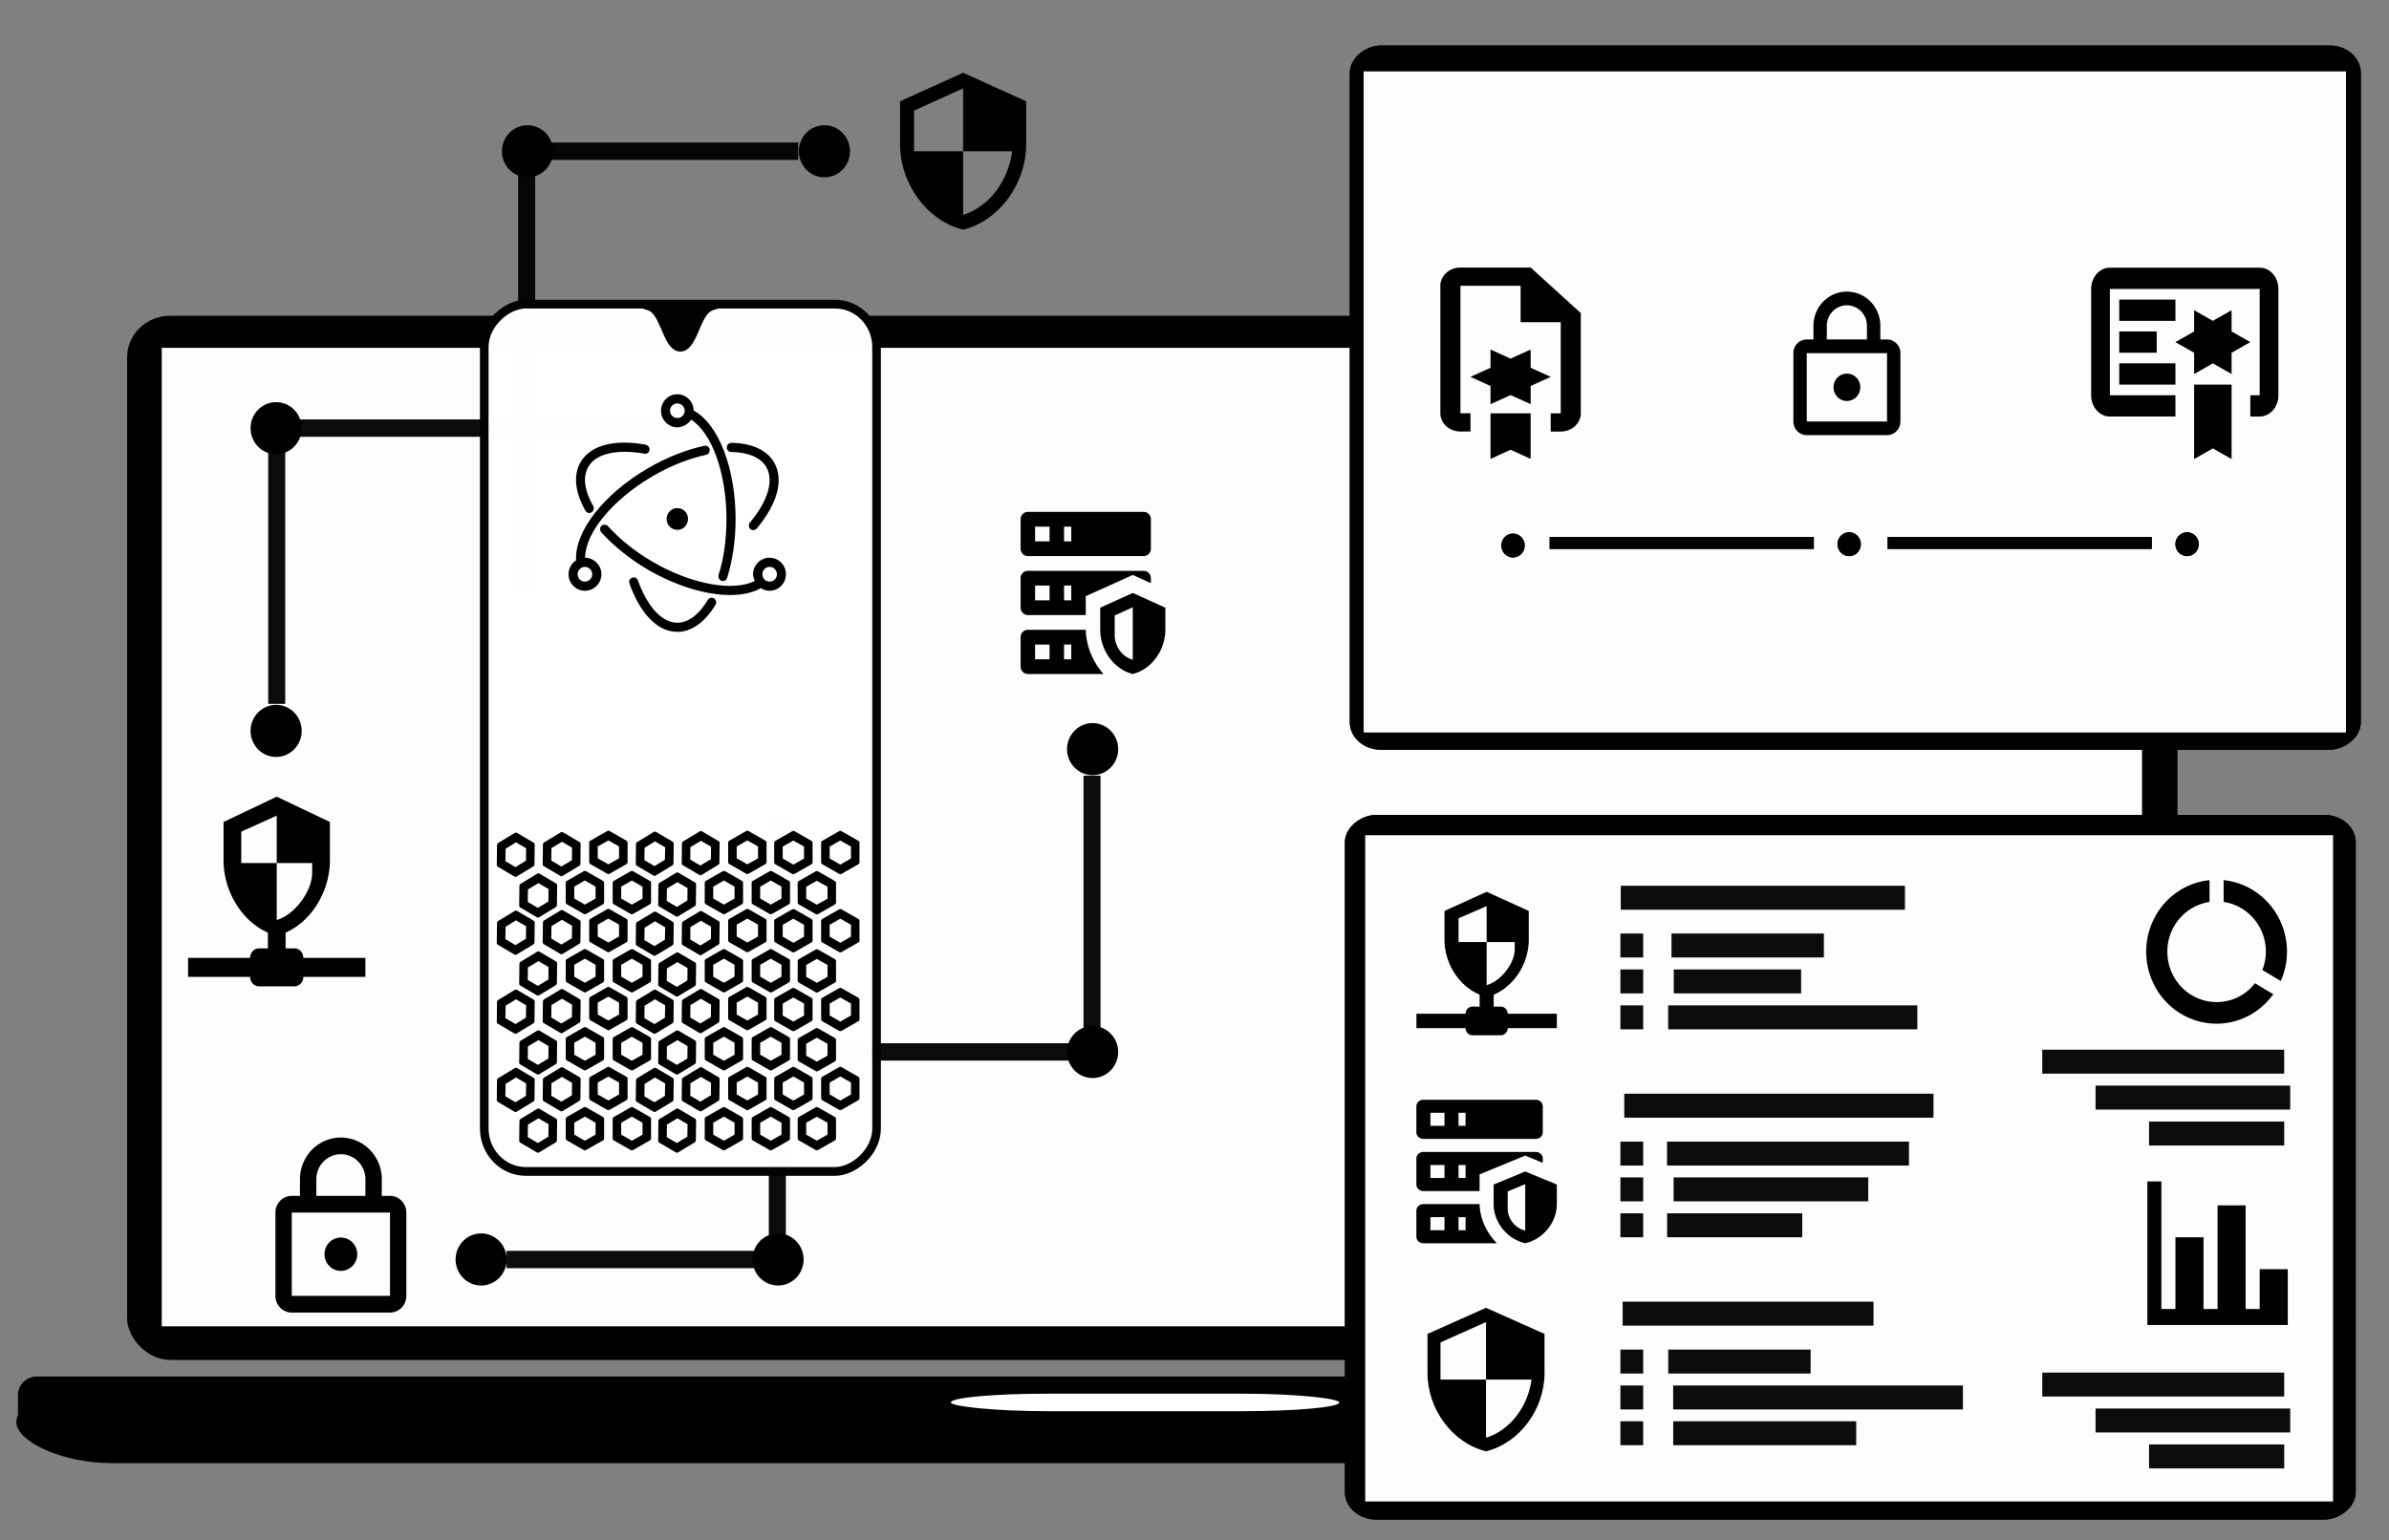 <?xml version="1.0" encoding="UTF-8"?>
<svg id="svg8" width="548.88" height="353.92" version="1.1" viewBox="0 0 145.22 93.64" xmlns="http://www.w3.org/2000/svg">
 <rect x="0" y="0" width="145.22" height="93.64" fill="#808080" stroke="none"/>
 <g id="g1491" transform="matrix(.96 0 0 .978 101.36 58.283)" stroke-width="1.032">
  <g id="g5472" transform="matrix(2.29,0,0,2.29,-365.42,-274.32)" stroke-width=".451">
   <rect id="rect5470" x="116.98" y="102.34" width="56.696" height="28.348" rx="1.191" ry="1.126" fill-rule="evenodd" opacity=".99" stroke-width=".451" style="paint-order:fill markers stroke"/>
  </g>
  <g id="g5484" transform="matrix(2.479,0,0,1.238,-395.16,-82.754)" stroke-width=".589">
   <g id="g5480" transform="translate(0 -.552)">
    <rect id="rect5474" x="117.27" y="88.388" width="57.594" height="2.707" rx=".477" ry=".936" fill-rule="evenodd" opacity=".99" stroke-width=".589" style="paint-order:fill markers stroke"/>
    <g id="g5478" transform="matrix(1.005,0,0,1,-1.39,65.114)" stroke-width=".588">
     <rect id="rect5476" x="118.03" y="23.527" width="57.288" height="4.099" rx="2.465" ry="3.067" fill-rule="evenodd" stroke-width=".588" style="paint-order:fill markers stroke"/>
    </g>
   </g>
   <rect id="rect5482" x="141.1" y="88.698" width="9.921" height=".88" rx="2.478" ry="3.067" fill="#fff" fill-rule="evenodd" style="paint-order:fill markers stroke"/>
  </g>
  <g id="g5488" transform="matrix(16.109,0,0,12.645,-1942.4,-1294.3)" fill="#fff" stroke-width=".072">
   <rect id="rect5486" x="114.66" y="99.354" width="7.784" height="4.811" rx="0" ry="0" fill="#fff" fill-rule="evenodd" opacity=".99" stroke-width=".072" style="paint-order:fill markers stroke"/>
  </g>
  <g id="g22" fill-opacity="0">
   <g id="g5492" transform="matrix(2.29,0,0,2.29,-365.42,-274.32)" stroke-width=".451">
    <rect id="rect5490" x="116.98" y="102.34" width="56.696" height="28.348" rx="1.191" ry="1.126" fill-opacity="0" opacity=".99" stroke-width=".451" style="paint-order:fill markers stroke"/>
   </g>
   <g id="g5504" transform="matrix(2.479,0,0,1.238,-395.16,-82.754)" stroke-width=".589">
    <g id="g5500" transform="translate(0 -.552)">
     <rect id="rect5494" x="117.27" y="88.388" width="57.594" height="2.707" rx=".477" ry=".936" opacity=".99" stroke-width=".589" style="paint-order:fill markers stroke"/>
     <g id="g5498" transform="matrix(1.005,0,0,1,-1.39,65.114)" stroke-width=".588">
      <rect id="rect5496" x="118.03" y="23.527" width="57.288" height="4.099" rx="2.465" ry="3.067" fill-opacity="0" stroke-width=".588" style="paint-order:fill markers stroke"/>
     </g>
    </g>
    <rect id="rect5502" x="141.1" y="88.698" width="9.921" height=".88" rx="2.478" ry="3.067" style="paint-order:fill markers stroke"/>
   </g>
   <g id="g5508" transform="matrix(16.109,0,0,12.645,-1942.4,-1294.3)" stroke-width=".072">
    <rect id="rect5506" x="114.66" y="99.354" width="7.784" height="4.811" rx="0" ry="0" fill-opacity="0" opacity=".99" stroke-width=".072" style="paint-order:fill markers stroke"/>
   </g>
  </g>
  <g id="g8512" transform="matrix(1 0 0 1 1140.5 805.74)" stroke-width="1.032">
   <g id="g42">
    <g id="g4907" transform="matrix(0 .723 .204 0 -1209.5 -486.33)" fill-opacity=".96" stroke-width="1.032">
     <rect id="rect4905" x="-509.76" y="-18.516" width="36.419" height="5.292" ry="0" fill-opacity=".96" fill-rule="evenodd" opacity=".99" stroke-width="1.032" style="paint-order:fill markers stroke"/>
    </g>
    <path id="path4909" d="m-1214.3-855.93a1.618 1.618 0 0 0 1.618 1.618 1.618 1.618 0 0 0 1.618-1.618 1.618 1.618 0 0 0-1.618-1.618 1.618 1.618 0 0 0-1.618 1.618z" fill-rule="evenodd" stroke-width=".273"/>
    <g id="g4913" transform="matrix(.443 0 0 -.204 -985.85 -859.17)" fill-opacity=".96" stroke-width="1.032">
     <rect id="rect4911" x="-509.76" y="-18.516" width="36.419" height="5.292" ry="0" fill-opacity=".96" fill-rule="evenodd" opacity=".99" stroke-width="1.032" style="paint-order:fill markers stroke"/>
    </g>
    <path id="path4921" d="m-1195.5-855.93a1.618 1.618 0 0 0 1.618 1.618 1.618 1.618 0 0 0 1.618-1.618 1.618 1.618 0 0 0-1.618-1.618 1.618 1.618 0 0 0-1.618 1.618z" fill-rule="evenodd" stroke-width=".273"/>
    <g id="g36" fill-opacity=".96" stroke-width="1.032">
     <g id="g4925" transform="matrix(.723 0 0 .204 -858.95 -835.48)">
      <rect id="rect4923" x="-509.76" y="-18.516" width="36.419" height="5.292" ry="0" fill-opacity=".96" fill-rule="evenodd" opacity=".99" stroke-width="1.032" style="paint-order:fill markers stroke"/>
     </g>
     <g id="g4929" transform="matrix(0 -.723 -.204 0 -1200.1 -1156.6)">
      <rect id="rect4927" x="-509.76" y="-18.516" width="36.419" height="5.292" ry="0" fill-opacity=".96" fill-rule="evenodd" opacity=".99" stroke-width="1.032" style="paint-order:fill markers stroke"/>
     </g>
     <g id="g4933" transform="matrix(-.723 0 0 -.204 -1546.5 -803.17)">
      <rect id="rect4931" x="-509.76" y="-18.516" width="36.419" height="5.292" ry="0" fill-opacity=".96" fill-rule="evenodd" opacity=".99" stroke-width="1.032" style="paint-order:fill markers stroke"/>
     </g>
    </g>
    <path id="path4935" d="m-1176.9-798.31a1.618 1.618 0 0 1-1.618-1.618 1.618 1.618 0 0 1 1.618-1.618 1.618 1.618 0 0 1 1.618 1.618 1.618 1.618 0 0 1-1.618 1.618z" fill-rule="evenodd" stroke-width=".273"/>
    <g id="g4939" transform="matrix(0 -.443 .204 0 -1173.7 -1026.8)" fill-opacity=".96" stroke-width="1.032">
     <rect id="rect4937" x="-509.76" y="-18.516" width="36.419" height="5.292" ry="0" fill-opacity=".96" fill-rule="evenodd" opacity=".99" stroke-width="1.032" style="paint-order:fill markers stroke"/>
    </g>
    <path id="path4941" d="m-1176.9-817.14a1.618 1.618 0 0 1-1.618-1.618 1.618 1.618 0 0 1 1.618-1.618 1.618 1.618 0 0 1 1.618 1.618 1.618 1.618 0 0 1-1.618 1.618z" fill-rule="evenodd" stroke-width=".273"/>
   </g>
   <g id="g4955" transform="matrix(1.019,0,0,1.019,-733.13,-405.23)" fill-rule="evenodd" stroke="#000">
    <rect id="rect4951" transform="rotate(90)" x="-432.97" y="448.92" width="52.917" height="24.379" rx="2.624" ry="2.579" fill="#fff" opacity=".99" stroke-linecap="round" stroke-linejoin="round" stroke-width=".536" style="paint-order:fill markers stroke"/>
    <path id="path4953" d="m-458.96-432.78c-0.149 0.04-0.28 0.094-0.385 0.168-0.716 0.503-0.881 2.404-1.766 2.404v0c-0.885 0-1.05-1.902-1.766-2.404-0.105-0.074-0.237-0.128-0.385-0.168" opacity=".99" stroke-linecap="square" stroke-width=".268" style="paint-order:fill markers stroke"/>
   </g>
   <g id="g68" stroke-width=".273">
    <path id="path4957" d="m-1196.6-795.53-0.675-0.381-0.675 0.381v0.74l0.675 0.378 0.675-0.378v-0.74m0.54-0.238v1.216c0 0.051-0.03 0.097-0.07 0.119l-1.07 0.6-0.075 0.024-0.075-0.024-1.07-0.6c-0.041-0.022-0.07-0.068-0.07-0.119v-1.216c0-0.051 0.03-0.097 0.07-0.119l1.07-0.6 0.075-0.024 0.075 0.024 1.07 0.6c0.041 0.022 0.07 0.068 0.07 0.119m-2.026-2.261-0.675-0.373-0.675 0.373v0.74l0.675 0.373 0.675-0.373v-0.74m0.54-0.238v1.216c0 0.051-0.03 0.097-0.07 0.119l-1.07 0.6-0.075 0.024-0.075-0.024-1.07-0.6c-0.041-0.022-0.07-0.068-0.07-0.119v-1.216c0-0.051 0.03-0.097 0.07-0.119l1.07-0.6 0.075-0.024 0.075 0.024 1.07 0.6c0.041 0.022 0.07 0.068 0.07 0.119m-2.026 2.736-0.675-0.381-0.675 0.381v0.74l0.675 0.378 0.675-0.378v-0.74m0.54-0.238v1.216c0 0.051-0.03 0.097-0.07 0.119l-1.07 0.6-0.075 0.024-0.075-0.024-1.07-0.6c-0.041-0.022-0.07-0.068-0.07-0.119v-1.216c0-0.051 0.029-0.097 0.07-0.119l1.07-0.6 0.075-0.024 0.075 0.024 1.07 0.6c0.041 0.022 0.07 0.068 0.07 0.119z"/>
    <path id="path4959" d="m-1201.7-798.38-0.667 0.394-0.01 0.775 0.641 0.37 0.665-0.396 0.01-0.774-0.641-0.37m0.064-0.587 1.053 0.608c0.045 0.026 0.069 0.074 0.068 0.12l-0.015 1.226-0.016 0.078-0.059 0.053-1.054 0.627c-0.039 0.024-0.094 0.027-0.138 8.1e-4l-1.053-0.608c-0.045-0.026-0.069-0.074-0.067-0.12l0.015-1.226 0.016-0.078 0.059-0.053 1.054-0.626c0.039-0.024 0.094-0.027 0.138-8e-4m-2.971 0.624-0.66 0.398-0.015 0.771 0.641 0.37 0.66-0.398 0.015-0.771-0.641-0.37m0.064-0.587 1.053 0.608c0.045 0.026 0.069 0.074 0.067 0.12l-0.015 1.226-0.016 0.078-0.059 0.053-1.054 0.627c-0.039 0.024-0.094 0.027-0.138 8.1e-4l-1.053-0.608c-0.045-0.026-0.069-0.074-0.068-0.12l0.015-1.226 0.016-0.078 0.059-0.053 1.054-0.627c0.039-0.024 0.094-0.027 0.138-8e-4m1.357 3.123-0.667 0.394-0.01 0.775 0.641 0.37 0.665-0.396 0.01-0.774-0.641-0.37m0.064-0.587 1.053 0.608c0.045 0.026 0.069 0.074 0.067 0.12l-0.015 1.226-0.016 0.078-0.059 0.053-1.054 0.626c-0.039 0.024-0.094 0.027-0.138 8.1e-4l-1.053-0.608c-0.045-0.026-0.069-0.074-0.067-0.12l0.015-1.226 0.016-0.078 0.059-0.053 1.054-0.627c0.039-0.024 0.094-0.027 0.138-8.1e-4z"/>
    <path id="path4961" d="m-1196.6-810.21-0.675-0.381-0.675 0.381v0.74l0.675 0.378 0.675-0.378v-0.74m0.54-0.238v1.216c0 0.051-0.03 0.097-0.07 0.119l-1.07 0.6-0.075 0.024-0.075-0.024-1.07-0.6c-0.041-0.022-0.07-0.068-0.07-0.119v-1.216c0-0.051 0.03-0.097 0.07-0.119l1.07-0.6 0.075-0.024 0.075 0.024 1.07 0.6c0.041 0.022 0.07 0.068 0.07 0.119m-2.026-2.261-0.675-0.373-0.675 0.373v0.74l0.675 0.373 0.675-0.373v-0.74m0.54-0.238v1.216c0 0.051-0.03 0.097-0.07 0.119l-1.07 0.6-0.075 0.024-0.075-0.024-1.07-0.6c-0.041-0.022-0.07-0.068-0.07-0.119v-1.216c0-0.051 0.03-0.097 0.07-0.119l1.07-0.6 0.075-0.024 0.075 0.024 1.07 0.6c0.041 0.022 0.07 0.068 0.07 0.119m-2.026 2.736-0.675-0.381-0.675 0.381v0.74l0.675 0.378 0.675-0.378v-0.74m0.54-0.238v1.216c0 0.051-0.03 0.097-0.07 0.119l-1.07 0.6-0.075 0.024-0.075-0.024-1.07-0.6c-0.041-0.022-0.07-0.068-0.07-0.119v-1.216c0-0.051 0.029-0.097 0.07-0.119l1.07-0.6 0.075-0.024 0.075 0.024 1.07 0.6c0.041 0.022 0.07 0.068 0.07 0.119z"/>
    <path id="path4963" d="m-1201.7-813.06-0.667 0.394-0.01 0.775 0.641 0.37 0.665-0.396 0.01-0.774-0.641-0.37m0.064-0.587 1.053 0.608c0.045 0.026 0.069 0.074 0.068 0.12l-0.015 1.226-0.016 0.078-0.059 0.053-1.054 0.627c-0.039 0.024-0.094 0.027-0.138 8.1e-4l-1.053-0.608c-0.045-0.026-0.069-0.074-0.067-0.12l0.015-1.226 0.016-0.078 0.059-0.053 1.054-0.627c0.039-0.024 0.094-0.027 0.138-8e-4m-2.971 0.624-0.66 0.398-0.015 0.771 0.641 0.37 0.66-0.398 0.015-0.771-0.641-0.37m0.064-0.587 1.053 0.608c0.045 0.026 0.069 0.074 0.067 0.12l-0.015 1.226-0.016 0.078-0.059 0.053-1.054 0.627c-0.039 0.024-0.094 0.027-0.138 8.1e-4l-1.053-0.608c-0.045-0.026-0.069-0.074-0.068-0.12l0.015-1.226 0.016-0.078 0.059-0.053 1.054-0.627c0.039-0.024 0.094-0.027 0.138-8e-4m1.357 3.123-0.667 0.394-0.01 0.775 0.641 0.37 0.665-0.396 0.01-0.774-0.641-0.37m0.064-0.587 1.053 0.608c0.045 0.026 0.069 0.074 0.067 0.12l-0.015 1.226-0.016 0.078-0.059 0.053-1.054 0.627c-0.039 0.024-0.094 0.027-0.138 8.1e-4l-1.053-0.608c-0.045-0.026-0.069-0.074-0.067-0.12l0.015-1.226 0.016-0.078 0.059-0.053 1.054-0.627c0.039-0.024 0.094-0.027 0.138-8e-4z"/>
    <path id="path4965" d="m-1205.4-795.53-0.675-0.381-0.675 0.381v0.74l0.675 0.378 0.675-0.378v-0.74m0.54-0.238v1.216c0 0.051-0.029 0.097-0.07 0.119l-1.07 0.6-0.075 0.024-0.075-0.024-1.07-0.6c-0.041-0.022-0.07-0.068-0.07-0.119v-1.216c0-0.051 0.03-0.097 0.07-0.119l1.07-0.6 0.075-0.024 0.075 0.024 1.07 0.6c0.041 0.022 0.07 0.068 0.07 0.119m-2.026-2.261-0.675-0.373-0.675 0.373v0.74l0.675 0.373 0.675-0.373v-0.74m0.54-0.238v1.216c0 0.051-0.03 0.097-0.07 0.119l-1.07 0.6-0.075 0.024-0.075-0.024-1.07-0.6c-0.041-0.022-0.07-0.068-0.07-0.119v-1.216c0-0.051 0.03-0.097 0.07-0.119l1.07-0.6 0.075-0.024 0.075 0.024 1.07 0.6c0.041 0.022 0.07 0.068 0.07 0.119m-2.026 2.736-0.675-0.381-0.675 0.381v0.74l0.675 0.378 0.675-0.378v-0.74m0.54-0.238v1.216c0 0.051-0.03 0.097-0.07 0.119l-1.07 0.6-0.075 0.024-0.075-0.024-1.07-0.6c-0.041-0.022-0.07-0.068-0.07-0.119v-1.216c0-0.051 0.03-0.097 0.07-0.119l1.07-0.6 0.075-0.024 0.075 0.024 1.07 0.6c0.041 0.022 0.07 0.068 0.07 0.119z"/>
    <path id="path4967" d="m-1210.5-798.38-0.667 0.394-0.01 0.775 0.641 0.37 0.665-0.396 0.01-0.774-0.641-0.37m0.064-0.587 1.053 0.608c0.045 0.026 0.069 0.074 0.067 0.12l-0.015 1.226-0.016 0.078-0.059 0.053-1.054 0.627c-0.039 0.024-0.094 0.027-0.138 8.1e-4l-1.053-0.608c-0.045-0.026-0.069-0.074-0.067-0.12l0.015-1.226 0.016-0.078 0.059-0.053 1.054-0.626c0.039-0.024 0.094-0.027 0.138-8e-4m-2.971 0.624-0.66 0.398-0.015 0.771 0.641 0.37 0.66-0.398 0.015-0.771-0.641-0.37m0.064-0.587 1.052 0.608c0.045 0.026 0.069 0.074 0.067 0.12l-0.015 1.226-0.016 0.078-0.059 0.053-1.054 0.627c-0.039 0.024-0.094 0.027-0.138 8.1e-4l-1.053-0.608c-0.045-0.026-0.069-0.074-0.067-0.12l0.015-1.226 0.016-0.078 0.059-0.053 1.054-0.627c0.039-0.024 0.094-0.027 0.138-8.1e-4m1.357 3.123-0.667 0.394-0.01 0.775 0.641 0.37 0.665-0.396 0.01-0.774-0.641-0.37m0.064-0.587 1.053 0.608c0.045 0.026 0.069 0.074 0.068 0.12l-0.015 1.226-0.016 0.078-0.059 0.053-1.054 0.626c-0.039 0.024-0.094 0.027-0.138 8.2e-4l-1.053-0.608c-0.045-0.026-0.069-0.074-0.068-0.12l0.015-1.226 0.016-0.078 0.059-0.053 1.054-0.627c0.039-0.024 0.094-0.027 0.138-8.1e-4z"/>
    <path id="path4969" d="m-1210.5-803.24-0.667 0.394-0.01 0.775 0.641 0.37 0.665-0.396 0.01-0.774-0.641-0.37m0.064-0.587 1.053 0.608c0.045 0.026 0.069 0.074 0.067 0.12l-0.015 1.226-0.016 0.078-0.059 0.053-1.054 0.627c-0.039 0.024-0.094 0.027-0.138 8.1e-4l-1.053-0.608c-0.045-0.026-0.069-0.074-0.067-0.12l0.015-1.226 0.016-0.078 0.059-0.053 1.054-0.627c0.039-0.024 0.094-0.027 0.138-8.1e-4m-2.971 0.624-0.66 0.398-0.015 0.771 0.641 0.37 0.66-0.398 0.015-0.771-0.641-0.37m0.064-0.587 1.052 0.608c0.045 0.026 0.069 0.074 0.067 0.12l-0.015 1.226-0.016 0.078-0.059 0.053-1.054 0.627c-0.039 0.024-0.094 0.027-0.138 8e-4l-1.053-0.608c-0.045-0.026-0.069-0.074-0.067-0.12l0.015-1.226 0.016-0.078 0.059-0.053 1.054-0.627c0.039-0.024 0.094-0.027 0.138-8.1e-4m1.357 3.123-0.667 0.394-0.01 0.775 0.641 0.37 0.665-0.396 0.01-0.774-0.641-0.37m0.064-0.587 1.053 0.608c0.045 0.026 0.069 0.074 0.068 0.12l-0.015 1.226-0.016 0.078-0.059 0.053-1.054 0.627c-0.039 0.024-0.094 0.027-0.138 8e-4l-1.053-0.608c-0.045-0.026-0.069-0.074-0.068-0.12l0.015-1.226 0.016-0.078 0.059-0.053 1.054-0.627c0.039-0.024 0.094-0.027 0.138-8.1e-4z"/>
    <path id="path4971" d="m-1210.5-808.15-0.667 0.394-0.01 0.775 0.641 0.37 0.665-0.396 0.01-0.774-0.641-0.37m0.064-0.587 1.053 0.608c0.045 0.026 0.069 0.074 0.067 0.12l-0.015 1.226-0.016 0.078-0.059 0.053-1.054 0.627c-0.039 0.024-0.094 0.027-0.138 8.1e-4l-1.053-0.608c-0.045-0.026-0.069-0.074-0.067-0.12l0.015-1.226 0.016-0.078 0.059-0.053 1.054-0.626c0.039-0.024 0.094-0.027 0.138-8e-4m-2.971 0.624-0.66 0.398-0.015 0.771 0.641 0.37 0.66-0.398 0.015-0.771-0.641-0.37m0.064-0.587 1.052 0.608c0.045 0.026 0.069 0.074 0.067 0.12l-0.015 1.226-0.016 0.078-0.059 0.053-1.054 0.626c-0.039 0.024-0.094 0.027-0.138 8.2e-4l-1.053-0.608c-0.045-0.026-0.069-0.074-0.067-0.12l0.015-1.226 0.016-0.078 0.059-0.053 1.054-0.627c0.039-0.024 0.094-0.027 0.138-8.2e-4m1.357 3.123-0.667 0.394-0.01 0.775 0.641 0.37 0.665-0.396 0.01-0.774-0.641-0.37m0.064-0.587 1.053 0.608c0.045 0.026 0.069 0.074 0.068 0.12l-0.015 1.226-0.016 0.078-0.059 0.053-1.054 0.627c-0.039 0.024-0.094 0.027-0.138 8.1e-4l-1.053-0.608c-0.045-0.026-0.069-0.074-0.068-0.12l0.015-1.226 0.016-0.078 0.059-0.053 1.054-0.627c0.039-0.024 0.094-0.027 0.138-8.2e-4z"/>
    <path id="path4973" d="m-1205.4-810.21-0.675-0.381-0.675 0.381v0.74l0.675 0.378 0.675-0.378v-0.74m0.54-0.238v1.216c0 0.051-0.029 0.097-0.07 0.119l-1.07 0.6-0.075 0.024-0.075-0.024-1.07-0.6c-0.041-0.022-0.07-0.068-0.07-0.119v-1.216c0-0.051 0.03-0.097 0.07-0.119l1.07-0.6 0.075-0.024 0.075 0.024 1.07 0.6c0.041 0.022 0.07 0.068 0.07 0.119m-2.026-2.261-0.675-0.373-0.675 0.373v0.74l0.675 0.373 0.675-0.373v-0.74m0.54-0.238v1.216c0 0.051-0.03 0.097-0.07 0.119l-1.07 0.6-0.075 0.024-0.075-0.024-1.07-0.6c-0.041-0.022-0.07-0.068-0.07-0.119v-1.216c0-0.051 0.03-0.097 0.07-0.119l1.07-0.6 0.075-0.024 0.075 0.024 1.07 0.6c0.041 0.022 0.07 0.068 0.07 0.119m-2.026 2.736-0.675-0.381-0.675 0.381v0.74l0.675 0.378 0.675-0.378v-0.74m0.54-0.238v1.216c0 0.051-0.03 0.097-0.07 0.119l-1.07 0.6-0.075 0.024-0.075-0.024-1.07-0.6c-0.041-0.022-0.07-0.068-0.07-0.119v-1.216c0-0.051 0.03-0.097 0.07-0.119l1.07-0.6 0.075-0.024 0.075 0.024 1.07 0.6c0.041 0.022 0.07 0.068 0.07 0.119z"/>
    <path id="path4975" d="m-1192.2-807.1-0.675 0.381-0.675-0.381v-0.74l0.675-0.378 0.675 0.378v0.74m0.54 0.238v-1.216c0-0.051-0.029-0.097-0.07-0.119l-1.07-0.6-0.075-0.024-0.076 0.024-1.069 0.6c-0.041 0.022-0.07 0.068-0.07 0.119v1.216c0 0.051 0.03 0.097 0.07 0.119l1.069 0.6 0.076 0.024 0.075-0.024 1.07-0.6c0.041-0.022 0.07-0.068 0.07-0.119m-2.026 2.261-0.675 0.373-0.675-0.373v-0.74l0.675-0.373 0.675 0.373v0.74m0.54 0.238v-1.216c0-0.051-0.03-0.097-0.07-0.119l-1.07-0.6-0.075-0.024-0.075 0.024-1.07 0.6c-0.041 0.022-0.07 0.068-0.07 0.119v1.216c0 0.051 0.03 0.097 0.07 0.119l1.07 0.6 0.075 0.024 0.075-0.024 1.07-0.6c0.041-0.022 0.07-0.068 0.07-0.119m-2.026-2.736-0.675 0.381-0.675-0.381v-0.74l0.675-0.378 0.675 0.378v0.74m0.54 0.238v-1.216c0-0.051-0.03-0.097-0.07-0.119l-1.07-0.6-0.075-0.024-0.075 0.024-1.07 0.6c-0.041 0.022-0.07 0.068-0.07 0.119v1.216c0 0.051 0.029 0.097 0.07 0.119l1.07 0.6 0.075 0.024 0.075-0.024 1.07-0.6c0.041-0.022 0.07-0.068 0.07-0.119z"/>
    <path id="path4977" d="m-1192.2-802.2-0.675 0.381-0.675-0.381v-0.74l0.675-0.378 0.675 0.378v0.74m0.54 0.238v-1.216c0-0.051-0.029-0.097-0.07-0.119l-1.07-0.6-0.075-0.024-0.076 0.024-1.069 0.6c-0.041 0.022-0.07 0.068-0.07 0.119v1.216c0 0.051 0.03 0.097 0.07 0.119l1.069 0.6 0.076 0.024 0.075-0.024 1.07-0.6c0.041-0.022 0.07-0.068 0.07-0.119m-2.026 2.261-0.675 0.373-0.675-0.373v-0.74l0.675-0.373 0.675 0.373v0.74m0.54 0.238v-1.216c0-0.051-0.03-0.097-0.07-0.119l-1.07-0.6-0.075-0.024-0.075 0.024-1.07 0.6c-0.041 0.022-0.07 0.068-0.07 0.119v1.216c0 0.051 0.03 0.097 0.07 0.119l1.07 0.6 0.075 0.024 0.075-0.024 1.07-0.6c0.041-0.022 0.07-0.068 0.07-0.119m-2.026-2.736-0.675 0.381-0.675-0.381v-0.74l0.675-0.378 0.675 0.378v0.74m0.54 0.238v-1.216c0-0.051-0.03-0.097-0.07-0.119l-1.07-0.6-0.075-0.024-0.075 0.024-1.07 0.6c-0.041 0.022-0.07 0.068-0.07 0.119v1.216c0 0.051 0.029 0.097 0.07 0.119l1.07 0.6 0.075 0.024 0.075-0.024 1.07-0.6c0.041-0.022 0.07-0.068 0.07-0.119z"/>
    <path id="path4981" d="m-1192.2-797.29-0.675 0.381-0.675-0.381v-0.74l0.675-0.378 0.675 0.378v0.74m0.54 0.238v-1.216c0-0.051-0.029-0.097-0.07-0.119l-1.07-0.6-0.075-0.024-0.076 0.024-1.069 0.6c-0.041 0.022-0.07 0.068-0.07 0.119v1.216c0 0.051 0.03 0.097 0.07 0.119l1.069 0.6 0.076 0.024 0.075-0.024 1.07-0.6c0.041-0.022 0.07-0.068 0.07-0.119m-2.026 2.261-0.675 0.373-0.675-0.373v-0.74l0.675-0.373 0.675 0.373v0.74m0.54 0.238v-1.216c0-0.051-0.03-0.097-0.07-0.119l-1.07-0.6-0.075-0.024-0.075 0.024-1.07 0.6c-0.041 0.022-0.07 0.068-0.07 0.119v1.216c0 0.051 0.03 0.097 0.07 0.119l1.07 0.6 0.075 0.024 0.075-0.024 1.07-0.6c0.041-0.022 0.07-0.068 0.07-0.119m-2.026-2.736-0.675 0.381-0.675-0.381v-0.74l0.675-0.378 0.675 0.378v0.74m0.54 0.238v-1.216c0-0.051-0.03-0.097-0.07-0.119l-1.07-0.6-0.075-0.024-0.075 0.024-1.07 0.6c-0.041 0.022-0.07 0.068-0.07 0.119v1.216c0 0.051 0.029 0.097 0.07 0.119l1.07 0.6 0.075 0.024 0.075-0.024 1.07-0.6c0.041-0.022 0.07-0.068 0.07-0.119z"/>
    <path id="path4983" d="m-1203.2-826.05c-1.234 0-2.334-1.108-3.029-3.006-0.052-0.148 0.022-0.318 0.177-0.362 0.147-0.059 0.31 0.022 0.362 0.17 0.599 1.647 1.529 2.63 2.489 2.63 0.695 0 1.381-0.502 1.936-1.418 0.081-0.133 0.251-0.177 0.391-0.096 0.133 0.081 0.177 0.259 0.097 0.392-0.665 1.093-1.522 1.692-2.423 1.692m2.888-3.162c-0.03 0-0.058-8e-3 -0.081-0.014-0.155-0.052-0.222-0.207-0.193-0.362 0.34-1.034 0.502-2.238 0.502-3.479 0-2.844-0.923-5.363-2.238-6.176-0.185 0.266-0.51 0.473-0.879 0.473-0.561 0-1.027-0.458-1.027-1.027 0-0.569 0.465-1.027 1.027-1.027 0.569 0 1.034 0.451 1.042 1.012 1.566 0.835 2.652 3.575 2.652 6.744 0 1.293-0.185 2.556-0.532 3.657-0.036 0.118-0.147 0.199-0.273 0.199m-2.888-11.044c-0.251 0-0.458 0.207-0.458 0.458 0 0.251 0.214 0.451 0.458 0.451 0.259 0 0.473-0.199 0.473-0.451 0-0.251-0.214-0.458-0.473-0.458m-5.851 11.649c-0.569 0-1.034-0.465-1.034-1.027 0-0.362 0.193-0.687 0.48-0.872-0.102-1.78 1.736-4.107 4.558-5.725 1.175-0.665 2.401-1.145 3.561-1.389 0.133-0.037 0.303 0.059 0.333 0.214 0.037 0.155-0.058 0.31-0.199 0.34-1.108 0.236-2.283 0.694-3.398 1.33-2.541 1.455-4.285 3.538-4.285 5.075 0.561 8e-3 1.034 0.465 1.034 1.027 0 0.569-0.48 1.027-1.049 1.027m0-1.485c-0.251 0-0.458 0.207-0.458 0.458 0 0.259 0.207 0.458 0.458 0.458 0.251 0 0.466-0.199 0.466-0.458 0-0.251-0.214-0.458-0.466-0.458m10.652-2.283c-0.052 0-0.118-0.022-0.171-0.067-0.118-0.103-0.133-0.281-0.031-0.406 1.138-1.33 1.529-2.615 1.042-3.442-0.347-0.598-1.138-0.931-2.224-0.946-0.163 0-0.288-0.133-0.281-0.288 0-0.155 0.133-0.273 0.288-0.281 1.293 0.014 2.26 0.451 2.711 1.226 0.621 1.064 0.214 2.556-1.101 4.1-0.06 0.067-0.141 0.103-0.236 0.103m-1.478 4.033c-1.478 0-3.368-0.547-5.171-1.573-1.145-0.657-2.164-1.463-2.955-2.32-0.111-0.118-0.102-0.295 0-0.406 0.133-0.103 0.31-0.096 0.421 0.022 0.746 0.813 1.721 1.581 2.822 2.209 2.445 1.404 5.082 1.869 6.471 1.197-0.058-0.126-0.111-0.273-0.111-0.421 0-0.569 0.48-1.027 1.049-1.027 0.569 0 1.034 0.458 1.034 1.027s-0.465 1.027-1.034 1.027c-0.207 0-0.392-0.059-0.554-0.162-0.517 0.288-1.189 0.428-1.972 0.428m2.216-0.938c0.097 0.059 0.199 0.103 0.31 0.103 0.259 0 0.465-0.199 0.465-0.458 0-0.251-0.207-0.458-0.465-0.458-0.259 0-0.458 0.207-0.458 0.458 0 0.103 0.037 0.199 0.097 0.281 0.031 0.014 0.052 0.044 0.052 0.074m-11.11-4.159c-0.097 0-0.193-0.059-0.244-0.148-0.665-1.145-0.775-2.209-0.318-2.999 0.621-1.064 2.128-1.463 4.144-1.101 0.141 0.03 0.259 0.185 0.229 0.332-0.022 0.155-0.171 0.259-0.325 0.222-1.743-0.303-3.088 0-3.553 0.835-0.354 0.606-0.244 1.463 0.318 2.423 0.074 0.141 0.031 0.31-0.111 0.391-0.044 0.022-0.089 0.044-0.141 0.044m5.725 1.034c-0.369 0.074-0.739-0.155-0.812-0.524-0.081-0.362 0.155-0.724 0.517-0.805 0.369-0.074 0.739 0.155 0.813 0.524 0.066 0.362-0.155 0.724-0.517 0.805z"/>
    <path id="path4985" d="m-1205.4-805.35-0.675-0.381-0.675 0.381v0.74l0.675 0.378 0.675-0.378v-0.74m0.54-0.238v1.216c0 0.051-0.029 0.097-0.07 0.119l-1.07 0.6-0.075 0.024-0.075-0.024-1.07-0.6c-0.041-0.022-0.07-0.068-0.07-0.119v-1.216c0-0.051 0.03-0.097 0.07-0.119l1.07-0.6 0.075-0.024 0.075 0.024 1.07 0.6c0.041 0.022 0.07 0.068 0.07 0.119m-2.026-2.261-0.675-0.373-0.675 0.373v0.74l0.675 0.373 0.675-0.373v-0.74m0.54-0.238v1.216c0 0.051-0.03 0.097-0.07 0.119l-1.07 0.6-0.075 0.024-0.075-0.024-1.07-0.6c-0.041-0.022-0.07-0.068-0.07-0.119v-1.216c0-0.051 0.03-0.097 0.07-0.119l1.07-0.6 0.075-0.024 0.075 0.024 1.07 0.6c0.041 0.022 0.07 0.068 0.07 0.119m-2.026 2.736-0.675-0.381-0.675 0.381v0.74l0.675 0.378 0.675-0.378v-0.74m0.54-0.238v1.216c0 0.051-0.03 0.097-0.07 0.119l-1.07 0.6-0.075 0.024-0.075-0.024-1.07-0.6c-0.041-0.022-0.07-0.068-0.07-0.119v-1.216c0-0.051 0.03-0.097 0.07-0.119l1.07-0.6 0.075-0.024 0.075 0.024 1.07 0.6c0.041 0.022 0.07 0.068 0.07 0.119z"/>
    <path id="path4987" d="m-1196.6-805.35-0.675-0.381-0.675 0.381v0.74l0.675 0.378 0.675-0.378v-0.74m0.54-0.238v1.216c0 0.051-0.03 0.097-0.07 0.119l-1.07 0.6-0.075 0.024-0.075-0.024-1.07-0.6c-0.041-0.022-0.07-0.068-0.07-0.119v-1.216c0-0.051 0.03-0.097 0.07-0.119l1.07-0.6 0.075-0.024 0.075 0.024 1.07 0.6c0.041 0.022 0.07 0.068 0.07 0.119m-2.026-2.261-0.675-0.373-0.675 0.373v0.74l0.675 0.373 0.675-0.373v-0.74m0.54-0.238v1.216c0 0.051-0.03 0.097-0.07 0.119l-1.07 0.6-0.075 0.024-0.075-0.024-1.07-0.6c-0.041-0.022-0.07-0.068-0.07-0.119v-1.216c0-0.051 0.03-0.097 0.07-0.119l1.07-0.6 0.075-0.024 0.075 0.024 1.07 0.6c0.041 0.022 0.07 0.068 0.07 0.119m-2.026 2.736-0.675-0.381-0.675 0.381v0.74l0.675 0.378 0.675-0.378v-0.74m0.54-0.238v1.216c0 0.051-0.03 0.097-0.07 0.119l-1.07 0.6-0.075 0.024-0.075-0.024-1.07-0.6c-0.041-0.022-0.07-0.068-0.07-0.119v-1.216c0-0.051 0.029-0.097 0.07-0.119l1.07-0.6 0.075-0.024 0.075 0.024 1.07 0.6c0.041 0.022 0.07 0.068 0.07 0.119z"/>
    <path id="path4989" d="m-1196.6-800.5-0.675-0.381-0.675 0.381v0.74l0.675 0.378 0.675-0.378v-0.74m0.54-0.238v1.216c0 0.051-0.03 0.097-0.07 0.119l-1.07 0.6-0.075 0.024-0.075-0.024-1.07-0.6c-0.041-0.022-0.07-0.068-0.07-0.119v-1.216c0-0.051 0.03-0.097 0.07-0.119l1.07-0.6 0.075-0.024 0.075 0.024 1.07 0.6c0.041 0.022 0.07 0.068 0.07 0.119m-2.026-2.261-0.675-0.373-0.675 0.373v0.74l0.675 0.373 0.675-0.373v-0.74m0.54-0.238v1.216c0 0.051-0.03 0.097-0.07 0.119l-1.07 0.6-0.075 0.024-0.075-0.024-1.07-0.6c-0.041-0.022-0.07-0.068-0.07-0.119v-1.216c0-0.051 0.03-0.097 0.07-0.119l1.07-0.6 0.075-0.024 0.075 0.024 1.07 0.6c0.041 0.022 0.07 0.068 0.07 0.119m-2.026 2.736-0.675-0.381-0.675 0.381v0.74l0.675 0.378 0.675-0.378v-0.74m0.54-0.238v1.216c0 0.051-0.03 0.097-0.07 0.119l-1.07 0.6-0.075 0.024-0.075-0.024-1.07-0.6c-0.041-0.022-0.07-0.068-0.07-0.119v-1.216c0-0.051 0.029-0.097 0.07-0.119l1.07-0.6 0.075-0.024 0.075 0.024 1.07 0.6c0.041 0.022 0.07 0.068 0.07 0.119z"/>
    <path id="path4991" d="m-1205.4-800.5-0.675-0.381-0.675 0.381v0.74l0.675 0.378 0.675-0.378v-0.74m0.54-0.238v1.216c0 0.051-0.029 0.097-0.07 0.119l-1.07 0.6-0.075 0.024-0.075-0.024-1.07-0.6c-0.041-0.022-0.07-0.068-0.07-0.119v-1.216c0-0.051 0.03-0.097 0.07-0.119l1.07-0.6 0.075-0.024 0.075 0.024 1.07 0.6c0.041 0.022 0.07 0.068 0.07 0.119m-2.026-2.261-0.675-0.373-0.675 0.373v0.74l0.675 0.373 0.675-0.373v-0.74m0.54-0.238v1.216c0 0.051-0.03 0.097-0.07 0.119l-1.07 0.6-0.075 0.024-0.075-0.024-1.07-0.6c-0.041-0.022-0.07-0.068-0.07-0.119v-1.216c0-0.051 0.03-0.097 0.07-0.119l1.07-0.6 0.075-0.024 0.075 0.024 1.07 0.6c0.041 0.022 0.07 0.068 0.07 0.119m-2.026 2.736-0.675-0.381-0.675 0.381v0.74l0.675 0.378 0.675-0.378v-0.74m0.54-0.238v1.216c0 0.051-0.03 0.097-0.07 0.119l-1.07 0.6-0.075 0.024-0.075-0.024-1.07-0.6c-0.041-0.022-0.07-0.068-0.07-0.119v-1.216c0-0.051 0.03-0.097 0.07-0.119l1.07-0.6 0.075-0.024 0.075 0.024 1.07 0.6c0.041 0.022 0.07 0.068 0.07 0.119z"/>
    <path id="path4993" d="m-1201.7-803.24-0.667 0.394-0.01 0.775 0.641 0.37 0.665-0.396 0.01-0.774-0.641-0.37m0.064-0.587 1.053 0.608c0.045 0.026 0.069 0.074 0.068 0.12l-0.015 1.226-0.016 0.078-0.059 0.053-1.054 0.627c-0.039 0.024-0.094 0.027-0.138 8.1e-4l-1.053-0.608c-0.045-0.026-0.069-0.074-0.067-0.12l0.015-1.226 0.016-0.078 0.059-0.053 1.054-0.626c0.039-0.024 0.094-0.027 0.138-8e-4m-2.971 0.624-0.66 0.398-0.015 0.771 0.641 0.37 0.66-0.398 0.015-0.771-0.641-0.37m0.064-0.587 1.053 0.608c0.045 0.026 0.069 0.074 0.067 0.12l-0.015 1.226-0.016 0.078-0.059 0.053-1.054 0.627c-0.039 0.024-0.094 0.027-0.138 8.1e-4l-1.053-0.608c-0.045-0.026-0.069-0.074-0.068-0.12l0.015-1.226 0.016-0.078 0.059-0.053 1.054-0.627c0.039-0.024 0.094-0.027 0.138-8.1e-4m1.357 3.123-0.667 0.394-0.01 0.775 0.641 0.37 0.665-0.396 0.01-0.774-0.641-0.37m0.064-0.587 1.053 0.608c0.045 0.026 0.069 0.074 0.067 0.12l-0.015 1.226-0.016 0.078-0.059 0.053-1.054 0.626c-0.039 0.024-0.094 0.027-0.138 8.1e-4l-1.053-0.608c-0.045-0.026-0.069-0.074-0.067-0.12l0.015-1.226 0.016-0.078 0.059-0.053 1.054-0.627c0.039-0.024 0.094-0.027 0.138-8.1e-4z"/>
    <path id="path4996" d="m-1201.7-808.09-0.667 0.394-0.01 0.775 0.641 0.37 0.665-0.396 0.01-0.774-0.641-0.37m0.064-0.587 1.053 0.608c0.045 0.026 0.069 0.074 0.068 0.12l-0.015 1.226-0.016 0.078-0.059 0.053-1.054 0.627c-0.039 0.024-0.094 0.027-0.138 8.1e-4l-1.053-0.608c-0.045-0.026-0.069-0.074-0.067-0.12l0.015-1.226 0.016-0.078 0.059-0.053 1.054-0.626c0.039-0.024 0.094-0.027 0.138-8e-4m-2.971 0.624-0.66 0.398-0.015 0.771 0.641 0.37 0.66-0.398 0.015-0.771-0.641-0.37m0.064-0.587 1.053 0.608c0.045 0.026 0.069 0.074 0.067 0.12l-0.015 1.226-0.016 0.078-0.059 0.053-1.054 0.627c-0.039 0.024-0.094 0.027-0.138 8.1e-4l-1.053-0.608c-0.045-0.026-0.069-0.074-0.068-0.12l0.015-1.226 0.016-0.078 0.059-0.053 1.054-0.627c0.039-0.024 0.094-0.027 0.138-8.1e-4m1.357 3.123-0.667 0.394-0.01 0.775 0.641 0.37 0.665-0.396 0.01-0.774-0.641-0.37m0.064-0.587 1.053 0.608c0.045 0.026 0.069 0.074 0.067 0.12l-0.015 1.226-0.016 0.078-0.059 0.053-1.054 0.627c-0.039 0.024-0.094 0.027-0.138 8.1e-4l-1.053-0.608c-0.045-0.026-0.069-0.074-0.067-0.12l0.015-1.226 0.016-0.078 0.059-0.053 1.054-0.627c0.039-0.024 0.094-0.027 0.138-8.1e-4z"/>
    <path id="path4998" d="m-1192.2-811.96-0.675 0.381-0.675-0.381v-0.74l0.675-0.378 0.675 0.378v0.74m0.54 0.238v-1.216c0-0.051-0.029-0.097-0.07-0.119l-1.07-0.6-0.075-0.024-0.076 0.024-1.069 0.6c-0.041 0.022-0.07 0.068-0.07 0.119v1.216c0 0.051 0.03 0.097 0.07 0.119l1.069 0.6 0.076 0.024 0.075-0.024 1.07-0.6c0.041-0.022 0.07-0.068 0.07-0.119m-2.026 2.261-0.675 0.373-0.675-0.373v-0.74l0.675-0.373 0.675 0.373v0.74m0.54 0.238v-1.216c0-0.051-0.03-0.097-0.07-0.119l-1.07-0.6-0.075-0.024-0.075 0.024-1.07 0.6c-0.041 0.022-0.07 0.068-0.07 0.119v1.216c0 0.051 0.03 0.097 0.07 0.119l1.07 0.6 0.075 0.024 0.075-0.024 1.07-0.6c0.041-0.022 0.07-0.068 0.07-0.119m-2.026-2.736-0.675 0.381-0.675-0.381v-0.74l0.675-0.378 0.675 0.378v0.74m0.54 0.238v-1.216c0-0.051-0.03-0.097-0.07-0.119l-1.07-0.6-0.075-0.024-0.075 0.024-1.07 0.6c-0.041 0.022-0.07 0.068-0.07 0.119v1.216c0 0.051 0.029 0.097 0.07 0.119l1.07 0.6 0.075 0.024 0.075-0.024 1.07-0.6c0.041-0.022 0.07-0.068 0.07-0.119z"/>
    <path id="path5000" d="m-1210.5-813-0.667 0.394-0.01 0.775 0.641 0.37 0.665-0.396 0.01-0.774-0.641-0.37m0.064-0.587 1.053 0.608c0.045 0.026 0.069 0.074 0.067 0.12l-0.015 1.226-0.016 0.078-0.059 0.053-1.054 0.627c-0.039 0.024-0.094 0.027-0.138 8.1e-4l-1.053-0.608c-0.045-0.026-0.069-0.074-0.067-0.12l0.015-1.226 0.016-0.078 0.059-0.053 1.054-0.626c0.039-0.024 0.094-0.027 0.138-8e-4m-2.971 0.624-0.66 0.398-0.015 0.771 0.641 0.37 0.66-0.398 0.015-0.771-0.641-0.37m0.064-0.587 1.052 0.608c0.045 0.026 0.069 0.074 0.067 0.12l-0.015 1.226-0.016 0.078-0.059 0.053-1.054 0.626c-0.039 0.024-0.094 0.027-0.138 8.2e-4l-1.053-0.608c-0.045-0.026-0.069-0.074-0.067-0.12l0.015-1.226 0.016-0.078 0.059-0.053 1.054-0.627c0.039-0.024 0.094-0.027 0.138-8.2e-4m1.357 3.123-0.667 0.394-0.01 0.775 0.641 0.37 0.665-0.396 0.01-0.774-0.641-0.37m0.064-0.587 1.053 0.608c0.045 0.026 0.069 0.074 0.068 0.12l-0.015 1.226-0.016 0.078-0.059 0.053-1.054 0.627c-0.039 0.024-0.094 0.027-0.138 8.1e-4l-1.053-0.608c-0.045-0.026-0.069-0.074-0.068-0.12l0.015-1.226 0.016-0.078 0.059-0.053 1.054-0.627c0.039-0.024 0.094-0.027 0.138-8.2e-4z"/>
   </g>
   <g id="g78">
    <path id="path5002" d="m-1195.2-787.03a1.618 1.618 0 0 0-1.618-1.618 1.618 1.618 0 0 0-1.618 1.618 1.618 1.618 0 0 0 1.618 1.618 1.618 1.618 0 0 0 1.618-1.618z" fill-rule="evenodd" stroke-width=".273"/>
    <g id="g5006" transform="matrix(-.443 0 0 .204 -1423.7 -783.79)" fill-opacity=".96" stroke-width="1.032">
     <rect id="rect5004" x="-509.76" y="-18.516" width="36.419" height="5.292" ry="0" fill-opacity=".96" fill-rule="evenodd" opacity=".99" stroke-width="1.032" style="paint-order:fill markers stroke"/>
    </g>
    <path id="path5008" d="m-1214-787.03a1.618 1.618 0 0 0-1.618-1.618 1.618 1.618 0 0 0-1.618 1.618 1.618 1.618 0 0 0 1.618 1.618 1.618 1.618 0 0 0 1.618-1.618z" fill-rule="evenodd" stroke-width=".273"/>
    <path id="path5010" d="m-1228.6-840.33a1.618 1.618 0 0 1 1.618 1.618 1.618 1.618 0 0 1-1.618 1.618 1.618 1.618 0 0 1-1.618-1.618 1.618 1.618 0 0 1 1.618-1.618z" fill-rule="evenodd" stroke-width=".273"/>
    <g id="g5014" transform="matrix(0 .443 -.204 0 -1231.8 -611.88)" fill-opacity=".96" stroke-width="1.032">
     <rect id="rect5012" x="-509.76" y="-18.516" width="36.419" height="5.292" ry="0" fill-opacity=".96" fill-rule="evenodd" opacity=".99" stroke-width="1.032" style="paint-order:fill markers stroke"/>
    </g>
    <path id="path5016" d="m-1228.6-821.51a1.618 1.618 0 0 1 1.618 1.618 1.618 1.618 0 0 1-1.618 1.618 1.618 1.618 0 0 1-1.618-1.618 1.618 1.618 0 0 1 1.618-1.618z" fill-rule="evenodd" stroke-width=".273"/>
   </g>
   <g id="g84" stroke-width=".273">
    <path id="path1280-6-1" d="m-1181-833.51h7.332a0.458 0.458 0 0 1 0.458 0.458v1.833a0.458 0.458 0 0 1-0.458 0.458h-7.332a0.458 0.458 0 0 1-0.458-0.458v-1.833a0.458 0.458 0 0 1 0.458-0.458m0 3.666h7.332a0.458 0.458 0 0 1 0.458 0.458v0.307l-1.146-0.509-2.978 1.32v1.173h-3.666a0.458 0.458 0 0 1-0.458-0.458v-1.833a0.458 0.458 0 0 1 0.458-0.458m0 3.666h3.666c0.028 1.031 0.458 2.016 1.127 2.749h-4.793a0.458 0.458 0 0 1-0.458-0.458v-1.833a0.458 0.458 0 0 1 0.458-0.458m2.291-5.499h0.458v-0.916h-0.458v0.916m0 3.666h0.458v-0.916h-0.458v0.916m0 3.666h0.458v-0.916h-0.458v0.916m-1.833-8.248v0.916h0.916v-0.916h-0.916m0 3.666v0.916h0.916v-0.916h-0.916m0 3.666v0.916h0.916v-0.916h-0.916m6.186-3.208 2.062 0.916v1.375c0 1.274-0.88 2.461-2.062 2.749-1.182-0.289-2.062-1.475-2.062-2.749v-1.375l2.062-0.916m0 0.889-1.145 0.513v1.219c0 0.706 0.49 1.365 1.145 1.53z"/>
    <path id="path1506-2-6" d="m-1185.1-855.93h3.106c-0.235 1.824-1.455 3.452-3.106 3.958v-3.958h-3.106v-2.529l3.106-1.38m0-0.972-3.993 1.775v2.662c0 2.463 1.704 4.761 3.993 5.324 2.29-0.564 3.993-2.862 3.993-5.324v-2.662z"/>
    <path id="path1516-7-5" d="m-1228-806.37h0.561a0.561 0.59 0 0 1 0.561 0.59h3.93v1.179h-3.93a0.561 0.59 0 0 1-0.561 0.59h-2.245a0.561 0.59 0 0 1-0.561-0.59h-3.93v-1.179h3.93a0.561 0.59 0 0 1 0.561-0.59h0.561v-0.979c-1.645-0.713-2.807-2.558-2.807-4.522v-2.358l3.368-1.574 3.368 1.574v2.358c0 1.963-1.162 3.808-2.807 4.522v0.979m-0.561-8.253-2.246 0.996v1.951h2.246v-2.948m0 2.948v3.537c1.072-0.277 2.245-1.733 2.245-2.948v-0.59z"/>
    <path id="path1685-8" d="m-1224.5-786.32c-0.575 0-1.036-0.466-1.036-1.036 0-0.575 0.461-1.036 1.036-1.036a1.036 1.036 0 0 1 1.036 1.036 1.036 1.036 0 0 1-1.036 1.036m3.109 1.555v-5.182h-6.218v5.182h6.218m0-6.218a1.036 1.036 0 0 1 1.036 1.036v5.182a1.036 1.036 0 0 1-1.036 1.036h-6.218c-0.575 0-1.036-0.466-1.036-1.036v-5.182c0-0.575 0.461-1.036 1.036-1.036h0.518v-1.036a2.591 2.591 0 0 1 2.591-2.591 2.591 2.591 0 0 1 2.591 2.591v1.036h0.518m-3.109-2.591a1.555 1.555 0 0 0-1.555 1.555v1.036h3.109v-1.036a1.555 1.555 0 0 0-1.554-1.555z"/>
   </g>
  </g>
  <g id="g6360" transform="matrix(1.123,0,0,1.124,1288.3,906.59)">
   <g id="g3606-9" transform="matrix(0,1.418,-1.645,0,-1105.3,-111.44)" fill="#010000" fill-rule="evenodd" stroke="#000" stroke-linecap="round" stroke-linejoin="bevel" stroke-width=".637">
    <rect id="rect3602-8" x="-525.52" y="2.02" width="26.836" height="34.018" rx=".754" ry=".751" opacity=".99" style="paint-order:fill markers stroke"/>
    <rect id="rect3604-8" x="-525.52" y="2.02" width="26.836" height="34.018" rx=".754" ry=".751" opacity=".99" style="paint-order:fill markers stroke"/>
   </g>
   <g id="g3610-5" transform="matrix(0,1.371,-1.636,0,-1105.5,-135.27)" fill="#fff" stroke="#000" stroke-width=".649">
    <rect id="rect3608-2" x="-525.52" y="2.02" width="26.836" height="34.018" rx="0" ry="0" fill="#fff" fill-rule="evenodd" opacity=".99" stroke="#000" stroke-linecap="square" stroke-width=".162" style="paint-order:fill markers stroke"/>
   </g>
   <g id="g6329" transform="matrix(1.247,0,0,1.25,200.83,165.61)" stroke-width=".736">
    <path id="path3718-0" d="m-1087.2-803.89v-0.806l-0.907 0.403-0.907-0.403v0.806l-0.907 0.403 0.907 0.403v0.806l0.907-0.403 0.907 0.403v-0.806l0.907-0.403m-0.907-4.838h-3.175a0.907 0.806 0 0 0-0.907 0.806v5.644a0.907 0.806 0 0 0 0.907 0.806h0.454v-0.806h-0.454v-5.644h2.721v1.613h1.814v4.032h-0.454v0.806h0.454a0.907 0.806 0 0 0 0.907-0.806v-4.435m-2.268 2.419v-0.806l-0.907 0.403-0.907-0.403v0.806l-0.907 0.403 0.907 0.403v0.806l0.907-0.403 0.907 0.403v-0.806l0.907-0.403m-2.721 3.629 0.907-0.403 0.907 0.403v-2.016h-1.814m1.814-2.016v-0.806l-0.907 0.403-0.907-0.403v0.806l-0.907 0.403 0.907 0.403v0.806l0.907-0.403 0.907 0.403v-0.806l0.907-0.403z" stroke-width=".195"/>
    <path id="path3728-5" d="m-1057.2-799.85 0.847-0.47 0.847 0.47v-3.293h-1.693m1.693-2.352v-0.941l-0.847 0.47-0.847-0.47v0.941l-0.847 0.47 0.847 0.47v0.941l0.847-0.47 0.847 0.47v-0.941l0.847-0.47m0.423-3.293h-6.773a0.847 0.941 0 0 0-0.847 0.941v4.704a0.847 0.941 0 0 0 0.847 0.941h2.963v-0.941h-2.963v-4.704h6.773v4.704h-0.423v0.941h0.423a0.847 0.941 0 0 0 0.847-0.941v-4.704a0.847 0.941 0 0 0-0.847-0.941m-3.81 2.352h-2.54v-0.941h2.54m-0.847 2.352h-1.693v-0.941h1.693m0.847 2.352h-2.54v-0.941h2.54z" stroke-width=".195"/>
    <g id="g104">
     <g id="g3748-5" transform="matrix(.435 0 0 .435 -837.5 -627.25)" stroke-width="1.691">
      <circle id="path3745-3" cx="-505.79" cy="-388.12" r="1.216" fill-rule="evenodd" stroke-width=".447"/>
     </g>
     <g id="g3752-2" transform="matrix(.435 0 0 .435 -852.78 -627.25)" stroke-width="1.691">
      <circle id="circle3750-4" cx="-505.79" cy="-388.12" r="1.216" fill-rule="evenodd" stroke-width=".447"/>
     </g>
     <g id="g3756-1" transform="matrix(.87 0 0 .87 -647.96 -458.89)" stroke-width=".845">
      <circle id="circle3754-3" cx="-505.79" cy="-387.51" r=".608" fill-rule="evenodd" stroke-width=".224"/>
     </g>
     <g id="g3764-5" transform="matrix(.328 0 0 .1 -919.14 -794.55)" fill-opacity=".96" stroke-width=".736">
      <rect id="rect3762-3" x="-509.76" y="-18.516" width="36.419" height="5.292" ry="0" fill-opacity=".96" fill-rule="evenodd" opacity=".99" stroke-width=".736" style="paint-order:fill markers stroke"/>
     </g>
     <g id="g3768-6" transform="matrix(.328 0 0 .1 -903.86 -794.55)" fill-opacity=".96" stroke-width=".736">
      <rect id="rect3766-8" x="-509.76" y="-18.516" width="36.419" height="5.292" ry="0" fill-opacity=".96" fill-rule="evenodd" opacity=".99" stroke-width=".736" style="paint-order:fill markers stroke"/>
     </g>
    </g>
    <path id="path1685-4" d="m-1072.9-802.42c-0.336 0-0.605-0.272-0.605-0.605 0-0.336 0.269-0.605 0.605-0.605a0.605 0.605 0 0 1 0.605 0.605 0.605 0.605 0 0 1-0.605 0.605m1.814 0.907v-3.024h-3.629v3.024h3.629m0-3.629a0.605 0.605 0 0 1 0.605 0.605v3.024a0.605 0.605 0 0 1-0.605 0.605h-3.629c-0.336 0-0.605-0.272-0.605-0.605v-3.024c0-0.336 0.269-0.605 0.605-0.605h0.302v-0.605a1.512 1.512 0 0 1 1.512-1.512 1.512 1.512 0 0 1 1.512 1.512v0.605h0.302m-1.814-1.512a0.907 0.907 0 0 0-0.907 0.907v0.605h1.814v-0.605a0.907 0.907 0 0 0-0.907-0.907z" stroke-width=".195"/>
    <g id="g117">
     <g id="g2996-4" transform="matrix(.435 0 0 .435 -837.5 -627.25)" stroke-width="1.691">
      <circle id="circle2994-6" cx="-505.79" cy="-388.12" r="1.216" fill-rule="evenodd" stroke-width=".447"/>
     </g>
     <g id="g3000-0" transform="matrix(.435 0 0 .435 -852.78 -627.25)" stroke-width="1.691">
      <circle id="circle2998-7" cx="-505.79" cy="-388.12" r="1.216" fill-rule="evenodd" stroke-width=".447"/>
     </g>
     <g id="g3004-9" transform="matrix(.87 0 0 .87 -647.96 -458.89)" stroke-width=".845">
      <circle id="circle3002-6" cx="-505.79" cy="-387.51" r=".608" fill-rule="evenodd" stroke-width=".224"/>
     </g>
     <g id="g3008-9" transform="matrix(.328 0 0 .1 -919.14 -794.55)" fill-opacity=".96" stroke-width=".736">
      <rect id="rect3006-1" x="-509.76" y="-18.516" width="36.419" height="5.292" ry="0" fill-opacity=".96" fill-rule="evenodd" opacity=".99" stroke-width=".736" style="paint-order:fill markers stroke"/>
     </g>
     <g id="g3012-0" transform="matrix(.328 0 0 .1 -903.86 -794.55)" fill-opacity=".96" stroke-width=".736">
      <rect id="rect3010-5" x="-509.76" y="-18.516" width="36.419" height="5.292" ry="0" fill-opacity=".96" fill-rule="evenodd" opacity=".99" stroke-width=".736" style="paint-order:fill markers stroke"/>
     </g>
    </g>
   </g>
  </g>
  <g id="g6707" transform="matrix(.967 0 0 .967 1049.6 772.43)">
   <g id="g3005-9" transform="matrix(0,1.649,-1.91,0,-1037.1,59.084)" fill="#010000" fill-rule="evenodd" stroke="#000" stroke-linecap="round" stroke-linejoin="bevel" stroke-width=".637">
    <rect id="rect3001-5" x="-525.52" y="2.02" width="26.836" height="34.018" rx=".754" ry=".75" opacity=".99" style="paint-order:fill markers stroke"/>
    <rect id="rect3003-1" x="-525.52" y="2.02" width="26.836" height="34.018" rx=".754" ry=".75" opacity=".99" style="paint-order:fill markers stroke"/>
   </g>
   <g id="g2581-6-0" transform="matrix(0,1.606,-1.872,0,-1037.9,37.137)" fill="#fff" stroke="#000" stroke-width=".651">
    <rect id="rect2699-1" x="-525.52" y="2.02" width="26.836" height="34.018" rx="0" ry="0" fill="#fff" fill-rule="evenodd" opacity=".99" stroke="#000" stroke-linecap="square" stroke-width=".163" style="paint-order:fill markers stroke"/>
   </g>
   <g id="g140" fill-opacity=".96" stroke-width="1.067">
    <g id="g2824-9" transform="matrix(.448 0 0 .291 -857 -790.39)">
     <rect id="rect2822-4" x="-509.76" y="-18.516" width="36.419" height="5.292" ry="0" fill-opacity=".96" fill-rule="evenodd" opacity=".99" stroke-width="1.067" style="paint-order:fill markers stroke"/>
    </g>
    <g id="g2836-7" transform="matrix(.229 0 0 .291 -968.27 -792.7)">
     <rect id="rect2834-0" x="-509.76" y="-18.516" width="36.419" height="5.292" ry="0" fill-opacity=".96" fill-rule="evenodd" opacity=".99" stroke-width="1.067" style="paint-order:fill markers stroke"/>
    </g>
    <g id="g2840-0" transform="matrix(.274 0 0 .291 -945.48 -795.01)">
     <rect id="rect2838-4" x="-509.76" y="-18.516" width="36.419" height="5.292" ry="0" fill-opacity=".96" fill-rule="evenodd" opacity=".99" stroke-width="1.067" style="paint-order:fill markers stroke"/>
    </g>
    <g id="g2844-0" transform="matrix(.511 0 0 .291 -827.99 -798.08)">
     <rect id="rect2842-9" x="-509.76" y="-18.516" width="36.419" height="5.292" ry="0" fill-opacity=".96" fill-rule="evenodd" opacity=".99" stroke-width="1.067" style="paint-order:fill markers stroke"/>
    </g>
    <g id="g2848-3" transform="matrix(.041 0 0 .291 -1067.6 -790.39)">
     <rect id="rect2846-3" x="-509.76" y="-18.516" width="36.419" height="5.292" ry="0" fill-opacity=".96" fill-rule="evenodd" opacity=".99" stroke-width="1.067" style="paint-order:fill markers stroke"/>
    </g>
    <g id="g2860-8" transform="matrix(.041 0 0 .291 -1067.6 -792.7)">
     <rect id="rect2858-4" x="-509.76" y="-18.516" width="36.419" height="5.292" ry="0" fill-opacity=".96" fill-rule="evenodd" opacity=".99" stroke-width="1.067" style="paint-order:fill markers stroke"/>
    </g>
    <g id="g2864-3" transform="matrix(.041 0 0 .291 -1067.6 -795.01)">
     <rect id="rect2862-6" x="-509.76" y="-18.516" width="36.419" height="5.292" ry="0" fill-opacity=".96" fill-rule="evenodd" opacity=".99" stroke-width="1.067" style="paint-order:fill markers stroke"/>
    </g>
   </g>
   <path id="path1280-6-9-4" d="m-1101.4-789.71h7.356a0.46 0.419 0 0 1 0.46 0.419v1.678a0.46 0.419 0 0 1-0.46 0.419h-7.356a0.46 0.419 0 0 1-0.46-0.419v-1.678a0.46 0.419 0 0 1 0.46-0.419m0 3.355h7.356a0.46 0.419 0 0 1 0.46 0.419v0.281l-1.149-0.466-2.988 1.208v1.074h-3.678a0.46 0.419 0 0 1-0.46-0.419v-1.678a0.46 0.419 0 0 1 0.46-0.419m0 3.355h3.678c0.027 0.944 0.46 1.845 1.131 2.516h-4.809a0.46 0.419 0 0 1-0.46-0.419v-1.678a0.46 0.419 0 0 1 0.46-0.419m2.299-5.033h0.46v-0.839h-0.46v0.839m0 3.355h0.46v-0.839h-0.46v0.839m0 3.355h0.46v-0.839h-0.46v0.839m-1.839-7.549v0.839h0.92v-0.839h-0.92m0 3.355v0.839h0.92v-0.839h-0.92m0 3.355v0.839h0.92v-0.839h-0.92m6.207-2.936 2.069 0.839v1.258c0 1.166-0.883 2.252-2.069 2.516-1.186-0.264-2.069-1.351-2.069-2.516v-1.258l2.069-0.839m0 0.814-1.149 0.47v1.116c0 0.646 0.492 1.25 1.149 1.401z" stroke-width=".282"/>
   <path id="path1506-2-4-1" d="m-1097.3-771.72h2.98c-0.226 1.724-1.396 3.263-2.98 3.741v-3.741h-2.98v-2.391l2.98-1.304m0-0.918-3.831 1.678v2.516c0 2.328 1.635 4.5 3.831 5.033 2.197-0.533 3.832-2.705 3.832-5.033v-2.516z" stroke-width=".282"/>
   <path id="path1516-7-1-8" d="m-1096.8-795.7h0.46a0.46 0.461 0 0 1 0.46 0.461h3.218v0.923h-3.218a0.46 0.461 0 0 1-0.46 0.461h-1.839a0.46 0.461 0 0 1-0.46-0.461h-3.218v-0.923h3.218a0.46 0.461 0 0 1 0.46-0.461h0.46v-0.766c-1.347-0.558-2.299-2.002-2.299-3.538v-1.845l2.759-1.232 2.759 1.232v1.845c0 1.536-0.952 2.98-2.299 3.538v0.766m-0.46-6.459-1.839 0.78v1.527h1.839v-2.307m0 2.307v2.768c0.878-0.217 1.839-1.356 1.839-2.307v-0.461z" stroke-width=".282"/>
   <g id="g179" fill-opacity=".96" stroke-width="1.067">
    <g id="g1481-5" transform="matrix(.243 0 0 .291 -961.57 -777.02)">
     <rect id="rect1479-9" x="-509.76" y="-18.516" width="36.419" height="5.292" ry="0" fill-opacity=".96" fill-rule="evenodd" opacity=".99" stroke-width="1.067" style="paint-order:fill markers stroke"/>
    </g>
    <g id="g1485-4" transform="matrix(.35 0 0 .291 -906.6 -779.33)">
     <rect id="rect1483-9" x="-509.76" y="-18.516" width="36.419" height="5.292" ry="0" fill-opacity=".96" fill-rule="evenodd" opacity=".99" stroke-width="1.067" style="paint-order:fill markers stroke"/>
    </g>
    <g id="g1489-0" transform="matrix(.435 0 0 .291 -863.7 -781.63)">
     <rect id="rect1487-5" x="-509.76" y="-18.516" width="36.419" height="5.292" ry="0" fill-opacity=".96" fill-rule="evenodd" opacity=".99" stroke-width="1.067" style="paint-order:fill markers stroke"/>
    </g>
    <g id="g1497-6" transform="matrix(.041 0 0 .291 -1067.6 -777.02)">
     <rect id="rect1495-2" x="-509.76" y="-18.516" width="36.419" height="5.292" ry="0" fill-opacity=".96" fill-rule="evenodd" opacity=".99" stroke-width="1.067" style="paint-order:fill markers stroke"/>
    </g>
    <g id="g1501-7" transform="matrix(.041 0 0 .291 -1067.6 -779.33)">
     <rect id="rect1499-6" x="-509.76" y="-18.516" width="36.419" height="5.292" ry="0" fill-opacity=".96" fill-rule="evenodd" opacity=".99" stroke-width="1.067" style="paint-order:fill markers stroke"/>
    </g>
    <g id="g1505-5" transform="matrix(.041 0 0 .291 -1067.6 -781.63)">
     <rect id="rect1503-1" x="-509.76" y="-18.516" width="36.419" height="5.292" ry="0" fill-opacity=".96" fill-rule="evenodd" opacity=".99" stroke-width="1.067" style="paint-order:fill markers stroke"/>
    </g>
    <g id="g1509-9" transform="matrix(.556 0 0 .291 -804.82 -784.71)">
     <rect id="rect1507-4" x="-509.76" y="-18.516" width="36.419" height="5.292" ry="0" fill-opacity=".96" fill-rule="evenodd" opacity=".99" stroke-width="1.067" style="paint-order:fill markers stroke"/>
    </g>
    <g id="g1515-3" transform="matrix(.329 0 0 .291 -917.33 -763.65)">
     <rect id="rect1513-8" x="-509.76" y="-18.516" width="36.419" height="5.292" ry="0" fill-opacity=".96" fill-rule="evenodd" opacity=".99" stroke-width="1.067" style="paint-order:fill markers stroke"/>
    </g>
    <g id="g1519-7" transform="matrix(.521 0 0 .291 -819.46 -765.95)">
     <rect id="rect1517-5" x="-509.76" y="-18.516" width="36.419" height="5.292" ry="0" fill-opacity=".96" fill-rule="evenodd" opacity=".99" stroke-width="1.067" style="paint-order:fill markers stroke"/>
    </g>
    <g id="g1523-8" transform="matrix(.256 0 0 .291 -954.87 -768.26)">
     <rect id="rect1521-3" x="-509.76" y="-18.516" width="36.419" height="5.292" ry="0" fill-opacity=".96" fill-rule="evenodd" opacity=".99" stroke-width="1.067" style="paint-order:fill markers stroke"/>
    </g>
    <g id="g1531-9" transform="matrix(.041 0 0 .291 -1067.6 -763.65)">
     <rect id="rect1529-4" x="-509.76" y="-18.516" width="36.419" height="5.292" ry="0" fill-opacity=".96" fill-rule="evenodd" opacity=".99" stroke-width="1.067" style="paint-order:fill markers stroke"/>
    </g>
    <g id="g1535-5" transform="matrix(.041 0 0 .291 -1067.6 -765.95)">
     <rect id="rect1533-5" x="-509.76" y="-18.516" width="36.419" height="5.292" ry="0" fill-opacity=".96" fill-rule="evenodd" opacity=".99" stroke-width="1.067" style="paint-order:fill markers stroke"/>
    </g>
    <g id="g1539-5" transform="matrix(.041 0 0 .291 -1067.6 -768.26)">
     <rect id="rect1537-9" x="-509.76" y="-18.516" width="36.419" height="5.292" ry="0" fill-opacity=".96" fill-rule="evenodd" opacity=".99" stroke-width="1.067" style="paint-order:fill markers stroke"/>
    </g>
    <g id="g1543-4" transform="matrix(.451 0 0 .291 -858.45 -771.34)">
     <rect id="rect1541-4" x="-509.76" y="-18.516" width="36.419" height="5.292" ry="0" fill-opacity=".96" fill-rule="evenodd" opacity=".99" stroke-width="1.067" style="paint-order:fill markers stroke"/>
    </g>
    <g id="g1612-3" transform="matrix(.243 0 0 .291 -930.01 -782.92)">
     <rect id="rect1610-3" x="-509.76" y="-18.516" width="36.419" height="5.292" ry="0" fill-opacity=".96" fill-rule="evenodd" opacity=".99" stroke-width="1.067" style="paint-order:fill markers stroke"/>
    </g>
    <g id="g1616-5" transform="matrix(.35 0 0 .291 -878.97 -785.23)">
     <rect id="rect1614-3" x="-509.76" y="-18.516" width="36.419" height="5.292" ry="0" fill-opacity=".96" fill-rule="evenodd" opacity=".99" stroke-width="1.067" style="paint-order:fill markers stroke"/>
    </g>
    <g id="g1620-8" transform="matrix(.435 0 0 .291 -839.13 -787.54)">
     <rect id="rect1618-8" x="-509.76" y="-18.516" width="36.419" height="5.292" ry="0" fill-opacity=".96" fill-rule="evenodd" opacity=".99" stroke-width="1.067" style="paint-order:fill markers stroke"/>
    </g>
   </g>
   <path id="path1626-8" d="m-1044.8-775.23h-9.195v-9.227h0.919v8.202h0.92v-4.613h1.839v4.613h0.919v-6.664h1.839v6.664h0.919v-2.563h1.839z" stroke-width=".282"/>
   <g id="g188" fill-opacity=".96" stroke-width="1.067">
    <g id="g1630-4" transform="matrix(.243 0 0 .291 -930.01 -762.16)">
     <rect id="rect1628-4" x="-509.76" y="-18.516" width="36.419" height="5.292" ry="0" fill-opacity=".96" fill-rule="evenodd" opacity=".99" stroke-width="1.067" style="paint-order:fill markers stroke"/>
    </g>
    <g id="g1634-1" transform="matrix(.35 0 0 .291 -878.97 -764.47)">
     <rect id="rect1632-0" x="-509.76" y="-18.516" width="36.419" height="5.292" ry="0" fill-opacity=".96" fill-rule="evenodd" opacity=".99" stroke-width="1.067" style="paint-order:fill markers stroke"/>
    </g>
    <g id="g1638-8" transform="matrix(.435 0 0 .291 -839.13 -766.78)">
     <rect id="rect1636-9" x="-509.76" y="-18.516" width="36.419" height="5.292" ry="0" fill-opacity=".96" fill-rule="evenodd" opacity=".99" stroke-width="1.067" style="paint-order:fill markers stroke"/>
    </g>
   </g>
   <path id="path2304-1" d="m-1049-803.83v1.401c1.562 0.227 2.766 1.568 2.766 3.2 0 0.416-0.082 0.809-0.231 1.175l1.208 0.708c0.258-0.574 0.406-1.212 0.406-1.882 0-2.396-1.821-4.371-4.148-4.602m-0.461 7.839a3.226 3.237 0 0 1-3.226-3.237c0-1.633 1.203-2.974 2.765-3.2v-1.401c-2.332 0.231-4.148 2.201-4.148 4.602a4.609 4.625 0 0 0 4.609 4.625c1.521 0 2.872-0.745 3.711-1.892l-1.198-0.708c-0.59 0.749-1.493 1.212-2.512 1.212z" stroke-width=".282"/>
  </g>
 </g>
</svg>

